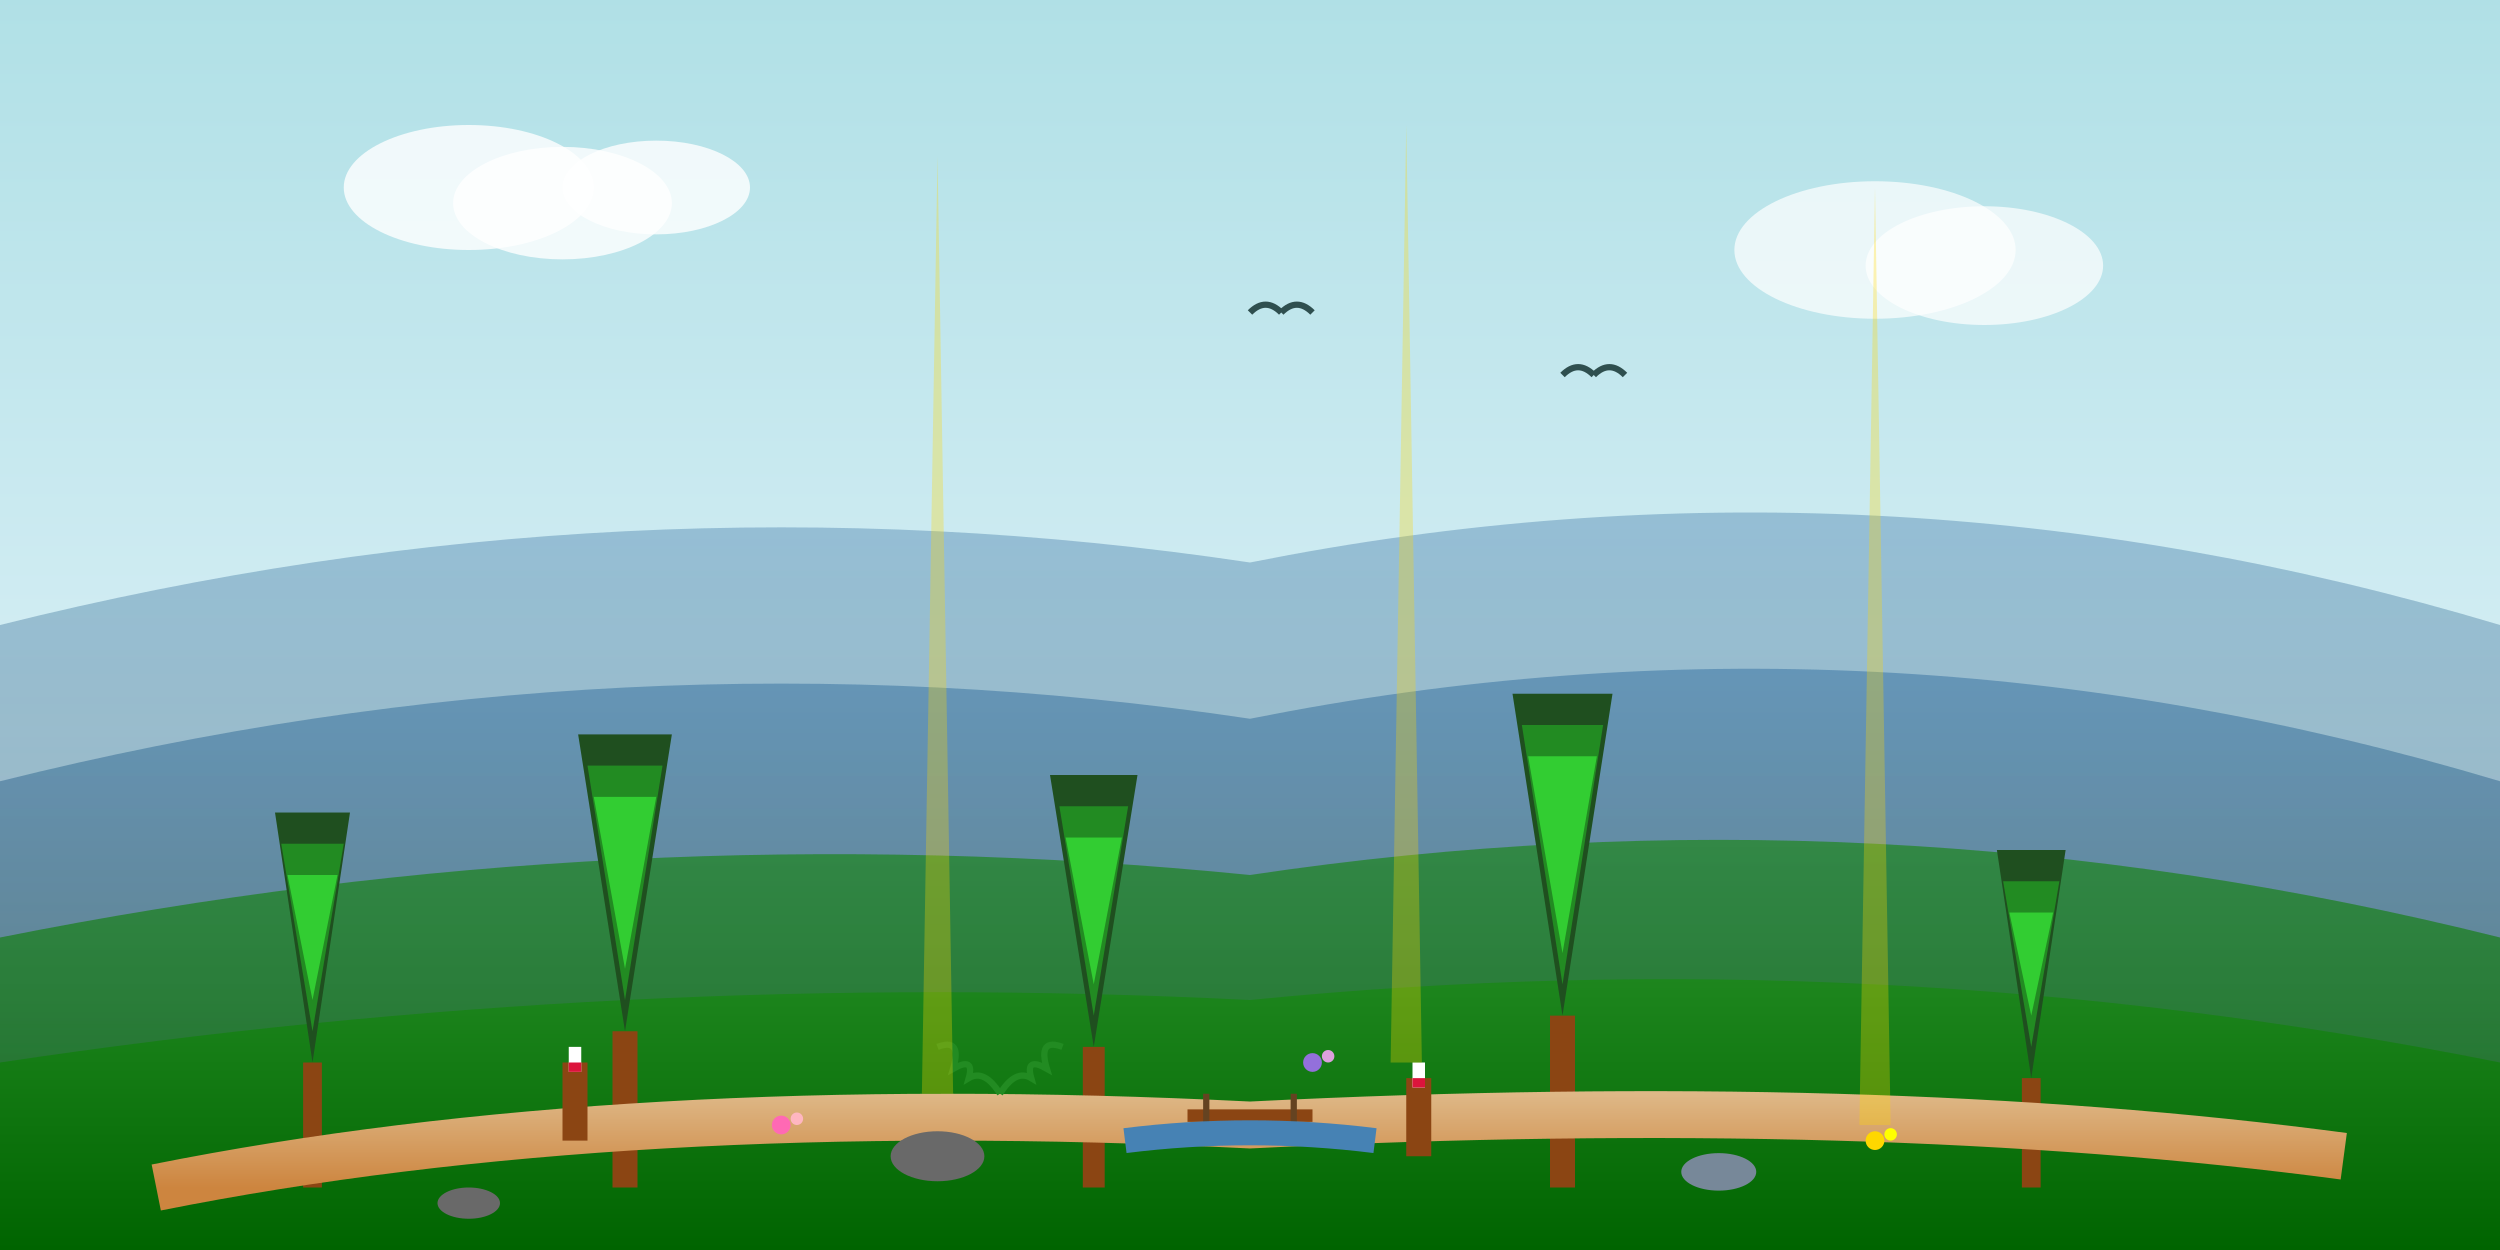 <svg viewBox="0 0 800 400" xmlns="http://www.w3.org/2000/svg">
  <rect x="0" y="0" width="800" height="400" fill="#333333" stroke="none"/>
  <defs>
    <linearGradient id="forestSkyGradient" x1="0%" y1="0%" x2="0%" y2="100%">
      <stop offset="0%" style="stop-color:#B0E0E6;stop-opacity:1" />
      <stop offset="100%" style="stop-color:#F0F8FF;stop-opacity:1" />
    </linearGradient>
    
    <linearGradient id="mountainGradient" x1="0%" y1="0%" x2="0%" y2="100%">
      <stop offset="0%" style="stop-color:#4682B4;stop-opacity:1" />
      <stop offset="100%" style="stop-color:#2F4F4F;stop-opacity:1" />
    </linearGradient>
    
    <linearGradient id="forestGradient" x1="0%" y1="0%" x2="0%" y2="100%">
      <stop offset="0%" style="stop-color:#228B22;stop-opacity:1" />
      <stop offset="100%" style="stop-color:#006400;stop-opacity:1" />
    </linearGradient>
    
    <linearGradient id="pathGradient" x1="0%" y1="0%" x2="0%" y2="100%">
      <stop offset="0%" style="stop-color:#DEB887;stop-opacity:1" />
      <stop offset="100%" style="stop-color:#CD853F;stop-opacity:1" />
    </linearGradient>
  </defs>
  
  <!-- Sky background -->
  <rect width="800" height="400" fill="url(#forestSkyGradient)"/>
  
  <!-- Distant mountains -->
  <path d="M0 200 Q200 150 400 180 Q600 140 800 200 L800 400 L0 400 Z" 
        fill="url(#mountainGradient)" opacity="0.4"/>
  
  <!-- Middle mountain range -->
  <path d="M0 250 Q200 200 400 230 Q600 190 800 250 L800 400 L0 400 Z" 
        fill="url(#mountainGradient)" opacity="0.6"/>
  
  <!-- Dense forest layers -->
  <path d="M0 300 Q200 260 400 280 Q600 250 800 300 L800 400 L0 400 Z" 
        fill="url(#forestGradient)" opacity="0.7"/>
  
  <path d="M0 340 Q200 310 400 320 Q600 300 800 340 L800 400 L0 400 Z" 
        fill="url(#forestGradient)"/>
  
  <!-- Individual tall trees -->
  <g transform="translate(100, 280)">
    <polygon points="0,60 -12,-20 12,-20" fill="#1F4F1F"/>
    <polygon points="0,50 -10,-10 10,-10" fill="#228B22"/>
    <polygon points="0,40 -8,0 8,0" fill="#32CD32"/>
    <rect x="-3" y="60" width="6" height="40" fill="#8B4513"/>
  </g>
  
  <g transform="translate(200, 260)">
    <polygon points="0,70 -15,-25 15,-25" fill="#1F4F1F"/>
    <polygon points="0,60 -12,-15 12,-15" fill="#228B22"/>
    <polygon points="0,50 -10,-5 10,-5" fill="#32CD32"/>
    <rect x="-4" y="70" width="8" height="50" fill="#8B4513"/>
  </g>
  
  <g transform="translate(350, 270)">
    <polygon points="0,65 -14,-22 14,-22" fill="#1F4F1F"/>
    <polygon points="0,55 -11,-12 11,-12" fill="#228B22"/>
    <polygon points="0,45 -9,-2 9,-2" fill="#32CD32"/>
    <rect x="-3.5" y="65" width="7" height="45" fill="#8B4513"/>
  </g>
  
  <g transform="translate(500, 250)">
    <polygon points="0,75 -16,-28 16,-28" fill="#1F4F1F"/>
    <polygon points="0,65 -13,-18 13,-18" fill="#228B22"/>
    <polygon points="0,55 -11,-8 11,-8" fill="#32CD32"/>
    <rect x="-4" y="75" width="8" height="55" fill="#8B4513"/>
  </g>
  
  <g transform="translate(650, 290)">
    <polygon points="0,55 -11,-18 11,-18" fill="#1F4F1F"/>
    <polygon points="0,45 -9,-8 9,-8" fill="#228B22"/>
    <polygon points="0,35 -7,2 7,2" fill="#32CD32"/>
    <rect x="-3" y="55" width="6" height="35" fill="#8B4513"/>
  </g>
  
  <!-- Hiking trail -->
  <path d="M50 380 Q200 350 400 360 Q600 350 750 370" 
        stroke="url(#pathGradient)" stroke-width="15" fill="none"/>
  
  <!-- Trail markers -->
  <rect x="180" y="340" width="8" height="25" fill="#8B4513"/>
  <rect x="182" y="335" width="4" height="8" fill="#FFFFFF"/>
  <rect x="182" y="340" width="4" height="3" fill="#DC143C"/>
  
  <rect x="450" y="345" width="8" height="25" fill="#8B4513"/>
  <rect x="452" y="340" width="4" height="8" fill="#FFFFFF"/>
  <rect x="452" y="345" width="4" height="3" fill="#DC143C"/>
  
  <!-- Small wooden bridge -->
  <rect x="380" y="355" width="40" height="4" fill="#8B4513"/>
  <rect x="385" y="350" width="2" height="15" fill="#654321"/>
  <rect x="413" y="350" width="2" height="15" fill="#654321"/>
  
  <!-- Stream under bridge -->
  <path d="M360 365 Q400 360 440 365" stroke="#4682B4" stroke-width="8" fill="none"/>
  
  <!-- Rocks and boulders -->
  <ellipse cx="300" cy="370" rx="15" ry="8" fill="#696969"/>
  <ellipse cx="550" cy="375" rx="12" ry="6" fill="#778899"/>
  <ellipse cx="150" cy="385" rx="10" ry="5" fill="#696969"/>
  
  <!-- Wildflowers -->
  <circle cx="250" cy="360" r="3" fill="#FF69B4"/>
  <circle cx="255" cy="358" r="2" fill="#FFB6C1"/>
  <circle cx="420" cy="340" r="3" fill="#9370DB"/>
  <circle cx="425" cy="338" r="2" fill="#DDA0DD"/>
  <circle cx="600" cy="365" r="3" fill="#FFD700"/>
  <circle cx="605" cy="363" r="2" fill="#FFFF00"/>
  
  <!-- Ferns -->
  <g transform="translate(320, 350)">
    <path d="M0,0 Q-5,-8 -10,-5 Q-8,-12 -15,-8 Q-12,-18 -20,-15" 
          stroke="#228B22" stroke-width="2" fill="none"/>
    <path d="M0,0 Q5,-8 10,-5 Q8,-12 15,-8 Q12,-18 20,-15" 
          stroke="#228B22" stroke-width="2" fill="none"/>
  </g>
  
  <!-- Clouds -->
  <ellipse cx="150" cy="60" rx="40" ry="20" fill="#FFFFFF" opacity="0.8"/>
  <ellipse cx="180" cy="65" rx="35" ry="18" fill="#FFFFFF" opacity="0.8"/>
  <ellipse cx="210" cy="60" rx="30" ry="15" fill="#FFFFFF" opacity="0.8"/>
  
  <ellipse cx="600" cy="80" rx="45" ry="22" fill="#FFFFFF" opacity="0.7"/>
  <ellipse cx="635" cy="85" rx="38" ry="19" fill="#FFFFFF" opacity="0.7"/>
  
  <!-- Birds -->
  <path d="M400 100 Q405 95 410 100" stroke="#2F4F4F" stroke-width="2" fill="none"/>
  <path d="M410 100 Q415 95 420 100" stroke="#2F4F4F" stroke-width="2" fill="none"/>
  
  <path d="M500 120 Q505 115 510 120" stroke="#2F4F4F" stroke-width="2" fill="none"/>
  <path d="M510 120 Q515 115 520 120" stroke="#2F4F4F" stroke-width="2" fill="none"/>
  
  <!-- Sun rays through trees -->
  <g opacity="0.3">
    <polygon points="300,50 305,350 295,350" fill="#FFD700"/>
    <polygon points="450,40 455,340 445,340" fill="#FFD700"/>
    <polygon points="600,60 605,360 595,360" fill="#FFD700"/>
  </g>
</svg>